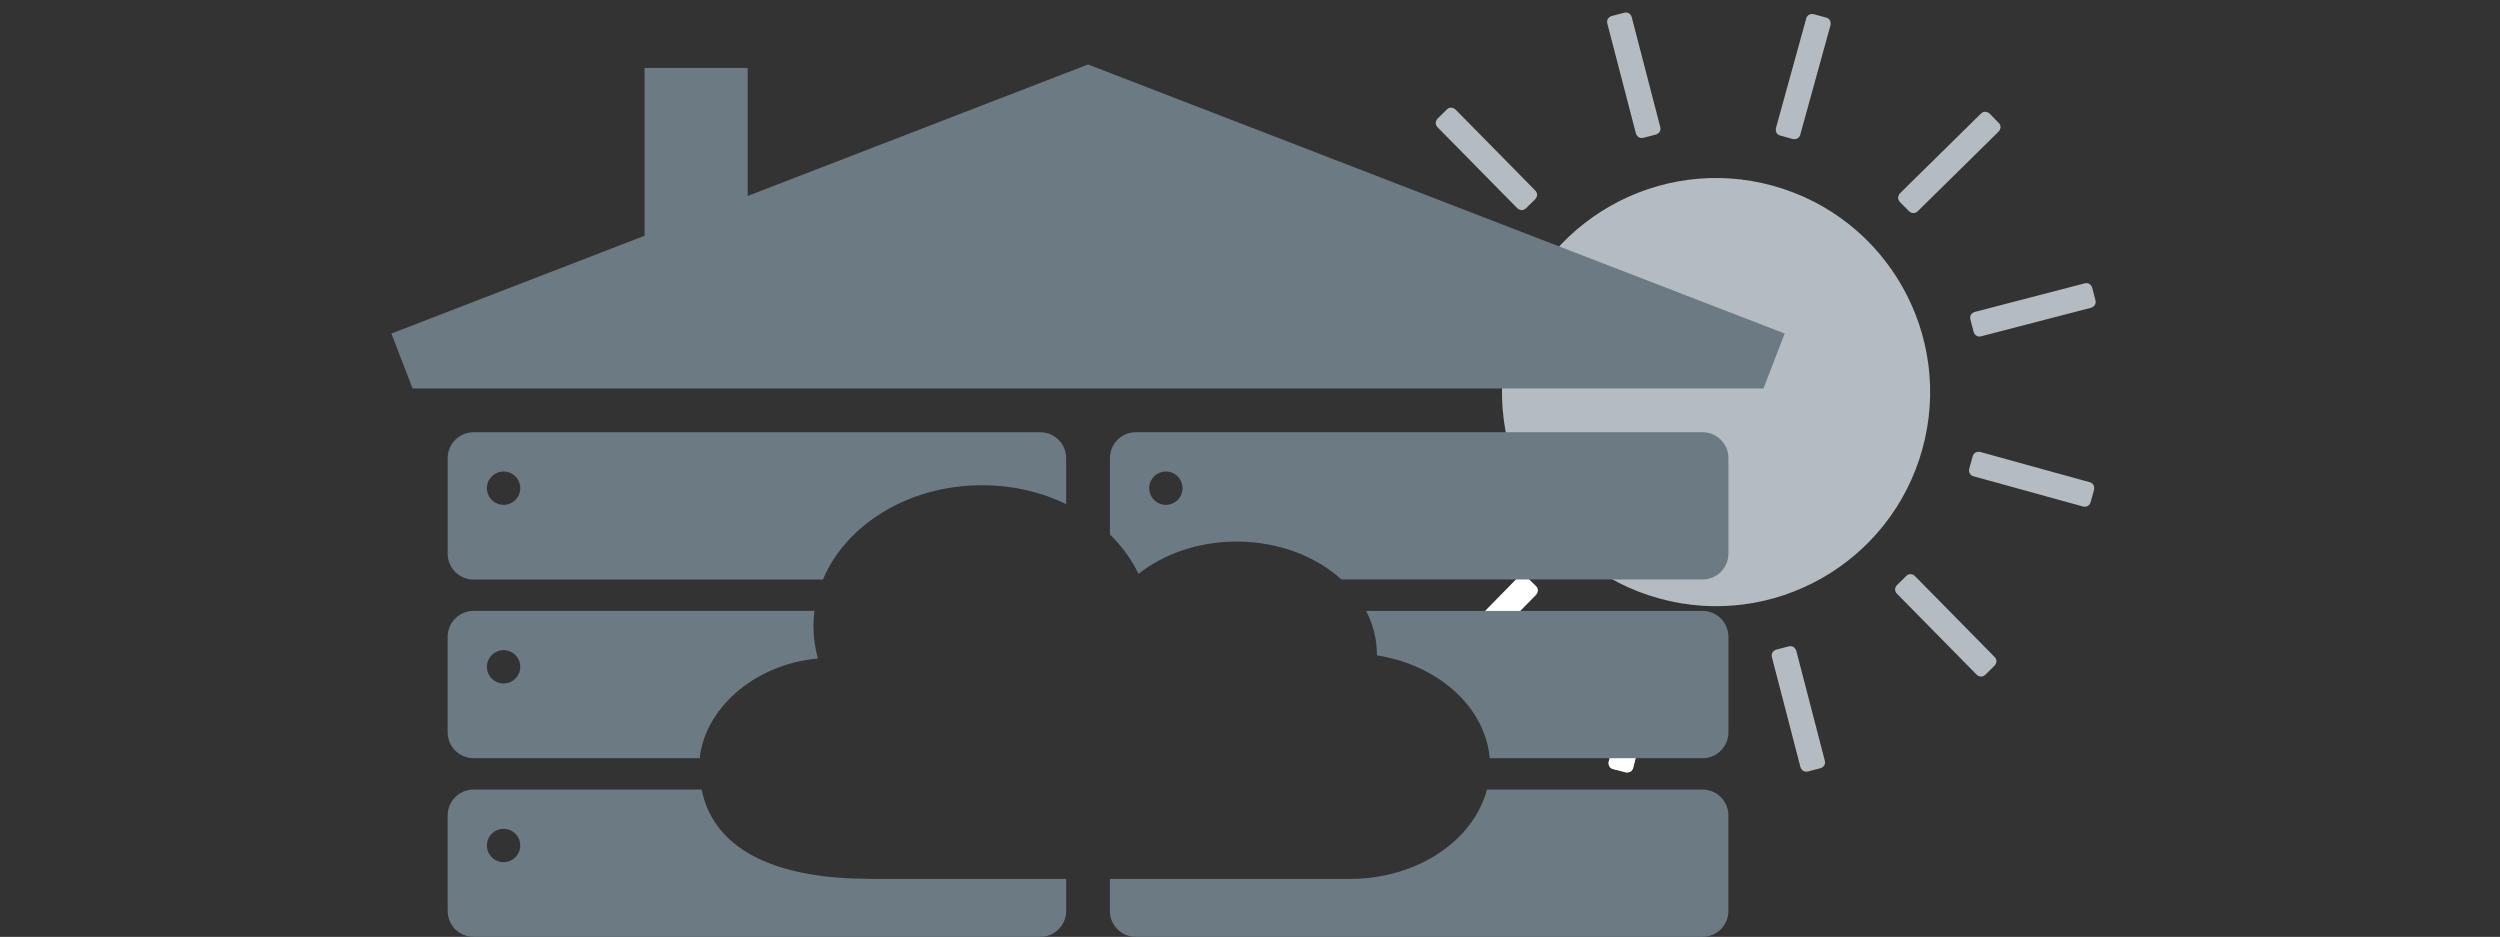 <?xml version="1.0" encoding="UTF-8"?><svg id="Ebene_1" xmlns="http://www.w3.org/2000/svg" viewBox="0 0 870.08 326.05"><rect x="0" y="0" width="870.08" height="326.05" fill="#333333" stroke="none"/><defs><style>.cls-1{fill:none;}.cls-2{fill:#f1c37a;}.cls-3{fill:#fff;}.cls-4{fill:#6b7a83;}.cls-5{fill:#b5bcc1;}</style></defs><g><path class="cls-3" d="m531.42,200.88s-1.57-1.54-3.09.03l-27.6,28.18s-1.53,1.57.04,3.1l3.13,3.07s1.57,1.53,3.09-.03l27.58-28.18s1.54-1.57-.02-3.11l-3.14-3.05Z"/><g><path class="cls-2" d="m572.37,225.23s-2.11-.54-2.66,1.58l-9.8,38.2s-.55,2.12,1.57,2.67l4.25,1.09s2.12.55,2.67-1.58l9.8-38.2s.55-2.12-1.58-2.67l-4.25-1.09Z"/><path class="cls-3" d="m572.37,225.23s-2.11-.54-2.66,1.58l-9.8,38.2s-.55,2.12,1.57,2.67l4.25,1.09s2.12.55,2.67-1.58l9.8-38.2s.55-2.12-1.58-2.67l-4.25-1.09Z"/></g><path class="cls-5" d="m507.64,157.47s-.56-2.12-2.68-1.57l-38.16,9.91s-2.12.56-1.58,2.67l1.1,4.25s.54,2.12,2.67,1.58l38.17-9.92s2.12-.54,1.58-2.66l-1.1-4.25Zm221.63-53.02c.56,2.11-1.56,2.67-1.56,2.67l-38.17,9.91c-2.12.56-2.67-1.56-2.67-1.56l-1.1-4.25c-.56-2.12,1.56-2.67,1.56-2.67l38.17-9.92c2.12-.54,2.67,1.58,2.67,1.58l1.1,4.25Zm-33.7-61.73c1.54,1.56-.01,3.1-.01,3.1l-28.1,27.67c-1.57,1.54-3.11-.03-3.11-.03l-3.08-3.11c-1.52-1.57.03-3.11.03-3.11l28.1-27.67c1.57-1.52,3.11.03,3.11.03l3.06,3.12Zm-35.31,160.85s-1.57,1.54-.03,3.09l27.67,28.11s1.54,1.56,3.1.02l3.13-3.08s1.57-1.52.03-3.09l-27.67-28.1s-1.54-1.57-3.09-.03l-3.13,3.08ZM503.51,38.14c1.56-1.54,3.1.02,3.1.02l27.67,28.11c1.54,1.56-.02,3.1-.02,3.1l-3.13,3.08c-1.57,1.54-3.11-.03-3.11-.03l-27.66-28.09c-1.54-1.57.02-3.1.02-3.1l3.13-3.08Zm114.75,187.93s-2.11.56-1.57,2.68l9.91,38.17s.56,2.11,2.68,1.57l4.23-1.11s2.12-.54,1.58-2.66l-9.91-38.17s-.56-2.12-2.68-1.57l-4.24,1.09ZM565.23,4.44c2.12-.54,2.67,1.56,2.67,1.56l9.91,38.17c.56,2.12-1.57,2.68-1.57,2.68l-4.24,1.09c-2.12.56-2.67-1.56-2.67-1.56l-9.92-38.17c-.54-2.12,1.58-2.66,1.58-2.66l4.25-1.1Zm120.14,158.64s-.58,2.11,1.52,2.69l38.02,10.5s2.11.58,2.7-1.53l1.17-4.23s.58-2.11-1.53-2.7l-38.02-10.5s-2.1-.58-2.68,1.53l-1.17,4.23ZM635.53,6.11c2.11.58,1.53,2.7,1.53,2.7l-10.5,38.02c-.58,2.11-2.7,1.53-2.7,1.53l-4.23-1.17c-2.1-.58-1.52-2.69-1.52-2.69l10.5-38.02c.58-2.11,2.68-1.53,2.68-1.53l4.23,1.17Zm33.52,150.19c10.95-39.65-12.31-80.68-51.97-91.64s-80.69,12.32-91.64,51.97c-10.95,39.65,12.32,80.69,51.97,91.64,39.66,10.96,80.69-12.32,91.64-51.97"/><rect class="cls-1" x="136.21" y="-.02" width="597.66" height="326.05"/><rect class="cls-4" x="224.33" y="23.64" width="35.89" height="64.52"/><circle class="cls-1" cx="175.26" cy="232.08" r="5.8"/><circle class="cls-1" cx="175.26" cy="169.9" r="5.8"/><circle class="cls-1" cx="175.26" cy="294.26" r="5.8"/><circle class="cls-1" cx="405.75" cy="169.9" r="5.8"/><path class="cls-4" d="m341.77,168.88c10.67,0,20.67,2.39,29.29,6.55v-15.99c0-4.97-4.03-9-9-9h-197.26c-4.97,0-9,4.03-9,9v33.26c0,4.97,4.03,9,9,9h121.61c8.02-19.12,29.77-32.82,55.36-32.82Zm-166.51,6.82c-3.2,0-5.8-2.6-5.8-5.8s2.6-5.8,5.8-5.8,5.8,2.6,5.8,5.8-2.6,5.8-5.8,5.8Z"/><path class="cls-4" d="m302.38,305.85c-29.56,0-53.61-8.48-58.19-31.06h-79.39c-4.97,0-9,4.03-9,9v33.26c0,4.97,4.03,9,9,9h197.26c4.97,0,9-4.03,9-9v-11.15h-68.67v-.05Zm-127.12-5.79c-3.2,0-5.8-2.6-5.8-5.8s2.6-5.8,5.8-5.8,5.8,2.6,5.8,5.8-2.6,5.8-5.8,5.8Z"/><path class="cls-4" d="m284.66,229.18c-1.01-3.64-1.56-7.39-1.56-11.24,0-1.8.12-3.58.35-5.33h-118.65c-4.97,0-9,4.03-9,9v33.26c0,4.97,4.03,9,9,9h78.74c1.65-16.59,18.21-32.59,41.13-34.69Zm-109.4,8.69c-3.2,0-5.8-2.6-5.8-5.8s2.6-5.8,5.8-5.8,5.8,2.6,5.8,5.8-2.6,5.8-5.8,5.8Z"/><path class="cls-4" d="m601.55,192.69v-33.26c0-4.97-4.03-9-9-9h-197.26c-4.97,0-9,4.03-9,9v26.58c4.15,4.05,7.53,8.68,9.94,13.72,8.8-6.96,20.85-11.24,34.15-11.24,14.52,0,27.55,5.1,36.49,13.19h125.67c4.97,0,9-4.03,9-9Zm-195.79-16.99c-3.2,0-5.8-2.6-5.8-5.8s2.6-5.8,5.8-5.8,5.8,2.6,5.8,5.8-2.6,5.8-5.8,5.8Z"/><path class="cls-4" d="m469.76,305.9h-83.48v11.15c0,4.97,4.03,9,9,9h197.26c4.97,0,9-4.03,9-9v-33.26c0-4.97-4.03-9-9-9h-75.03c-4.69,17.76-24.28,31.11-47.75,31.11Z"/><path class="cls-4" d="m479.19,228.08c21.37,3.37,37.74,17.97,39.27,35.8h74.09c4.97,0,9-4.03,9-9v-33.26c0-4.97-4.03-9-9-9h-117.11c2.43,4.66,3.77,9.78,3.77,15.14,0,.11,0,.21-.01.32Z"/><g><path class="cls-1" d="m716.69,70.1c1.11,1.89-.8,3-.8,3l-34.3,19.79c-1.91,1.11-3-.8-3-.8l-2.2-3.81c-1.11-1.91.8-3,.8-3l34.3-19.81c1.91-1.09,3,.81,3,.81l2.2,3.81Zm-49.12-50.73c1.91,1.09.81,3,.81,3l-19.79,34.3c-1.11,1.91-3.02.8-3.02.8l-3.81-2.19c-1.89-1.11-.8-3.02-.8-3.02l19.79-34.3c1.11-1.89,3.02-.8,3.02-.8l3.8,2.2Zm8.83,165.12s-1.11,1.91.8,3l34.3,19.81s1.91,1.09,3-.81l2.2-3.81s1.11-1.89-.8-3l-34.3-19.79s-1.91-1.11-3,.8l-2.2,3.81Zm-34.64,33.01s-1.89,1.11-.8,3.02l19.79,34.3s1.11,1.89,3.02.8l3.8-2.2s1.91-1.09.81-3l-19.79-34.3s-1.11-1.91-3.02-.8l-3.81,2.19Zm-110.57-200.33c1.91-1.09,3,.8,3,.8l19.79,34.3c1.11,1.91-.8,3.02-.8,3.02l-3.81,2.19c-1.91,1.11-3-.8-3-.8l-19.81-34.3c-1.09-1.91.81-3,.81-3l3.81-2.2Zm158.69,121.42s0,2.2,2.19,2.2h39.6s2.2,0,2.2-2.2v-4.41s0-2.2-2.2-2.2h-39.6s-2.19,0-2.19,2.2v4.41ZM599.67-.02c2.2,0,2.2,2.2,2.2,2.2v39.6c0,2.2-2.2,2.2-2.2,2.2h-4.41c-2.19,0-2.19-2.2-2.19-2.2V2.18c0-2.2,2.19-2.2,2.19-2.2h4.41Zm72.6,136.4c0-41.3-33.48-74.8-74.8-74.8s-74.8,33.5-74.8,74.8,33.5,74.8,74.8,74.8,74.8-33.5,74.8-74.8"/><path class="cls-1" d="m461.62,113.67c.33-2.18,2.51-1.85,2.51-1.85l39.17,5.94c2.18.33,1.85,2.51,1.85,2.51l-.66,4.36c-.33,2.18-2.51,1.85-2.51,1.85l-39.17-5.94c-2.18-.33-1.85-2.51-1.85-2.51l.66-4.36Z"/></g><path class="cls-2" d="m466.33,100.77c.55-2.12,2.67-1.58,2.67-1.58l38.2,9.8c2.12.55,1.58,2.67,1.58,2.67l-1.09,4.25c-.55,2.12-2.67,1.58-2.67,1.58l-38.2-9.8c-2.13-.55-1.58-2.67-1.58-2.67l1.09-4.25Z"/><polygon class="cls-4" points="613.74 135.2 143.59 135.2 136.21 116.08 378.67 22.44 621.13 116.08 613.74 135.2"/></g><rect class="cls-1" width="870.08" height="326.03"/></svg>